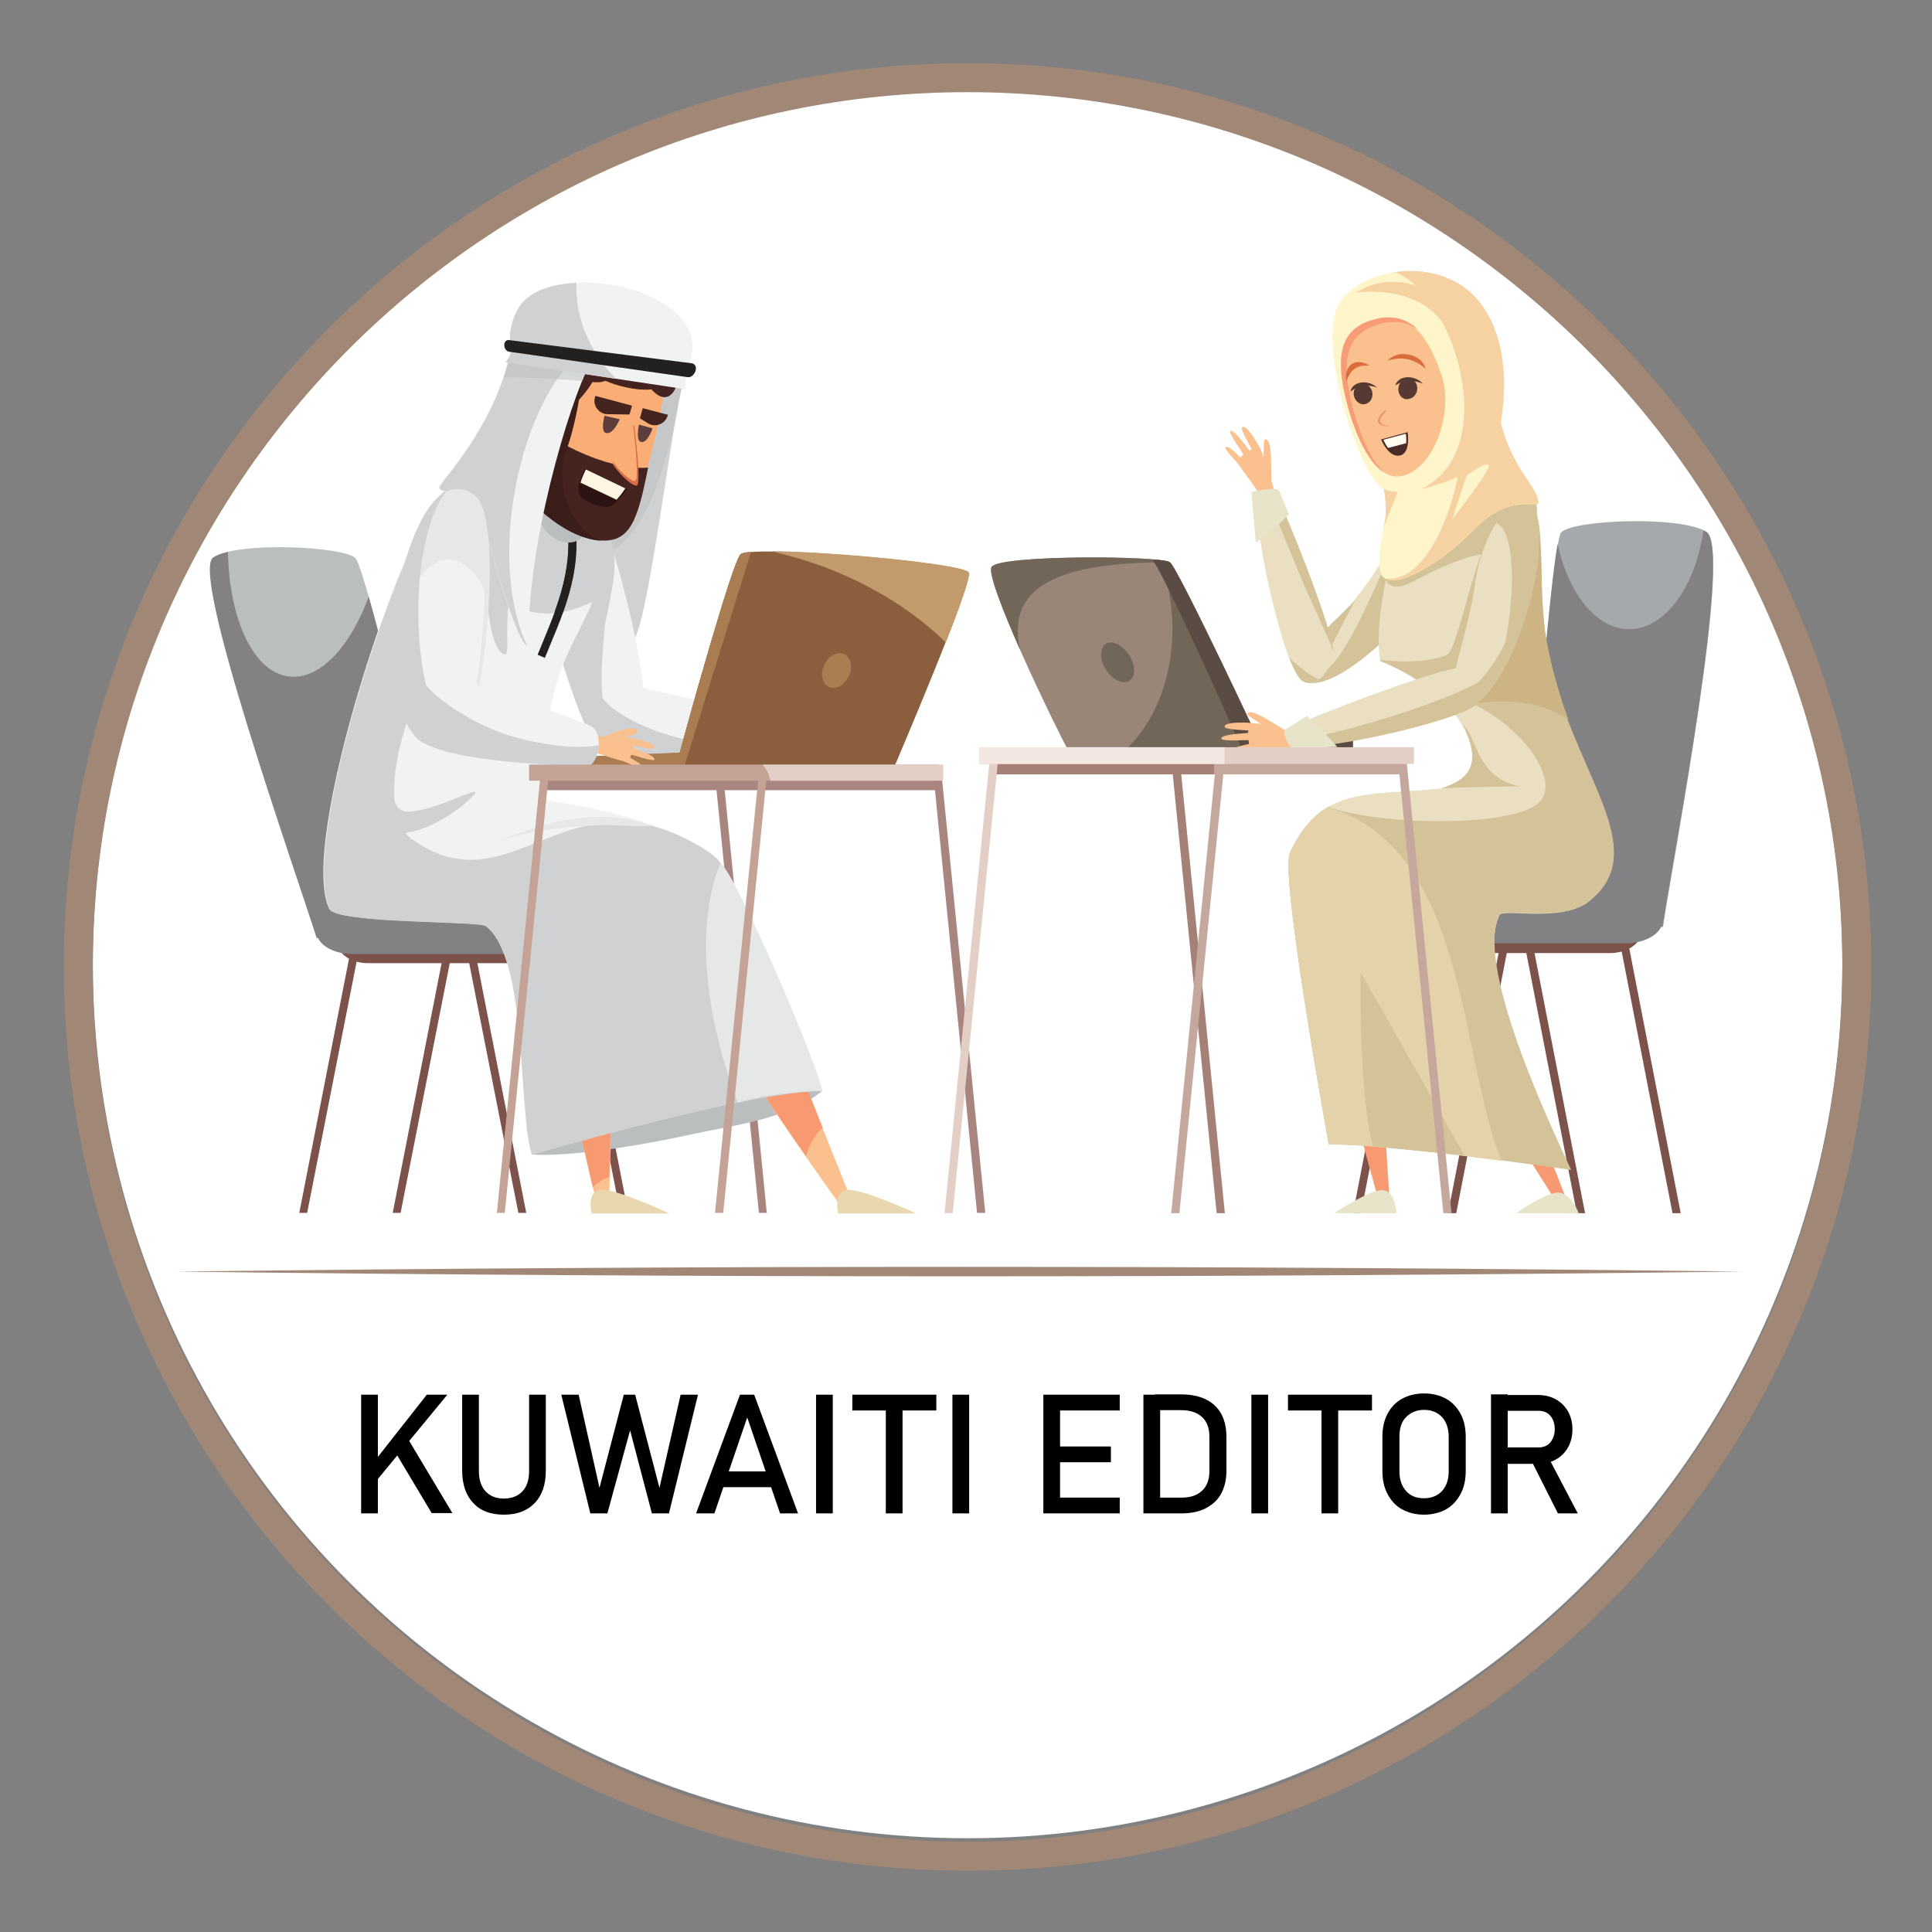 <?xml version="1.0" encoding="utf-8"?>
<!-- Generator: Adobe Illustrator 27.6.1, SVG Export Plug-In . SVG Version: 6.00 Build 0)  -->
<svg version="1.1" id="Layer_1" xmlns="http://www.w3.org/2000/svg" xmlns:xlink="http://www.w3.org/1999/xlink" x="0px" y="0px"
	 viewBox="0 0 612 612" style="enable-background:new 0 0 612 612;" xml:space="preserve">
<rect x="0" y="0" width="612" height="612" fill="#808080" stroke="none"/>
<style type="text/css">
	.st0{fill:#FFFFFF;}
	.st1{fill:#A18775;}
	.st2{fill:#D0D1D3;}
	.st3{fill:#A8857E;}
	.st4{fill:#7D524B;}
	.st5{fill:#BBBEBF;}
	.st6{fill:#828284;}
	.st7{opacity:0.5;fill:#BBBEBF;}
	.st8{fill:#F1F2F2;}
	.st9{fill:#FAC08D;}
	.st10{fill:#F79971;}
	.st11{fill:#E6E7E7;}
	.st12{fill:#232020;}
	.st13{fill:#FAAD74;}
	.st14{fill:#452420;}
	.st15{fill:#3B1D1A;}
	.st16{fill:#D9EDE5;}
	.st17{fill:#8B5F3D;}
	.st18{fill:#C29A6B;}
	.st19{fill:#A97D51;}
	.st20{fill:#C4A295;}
	.st21{fill:#E9D7AF;}
	.st22{fill:#DA6B4A;}
	.st23{fill:#2C1413;}
	.st24{fill:#FEF5E2;}
	.st25{fill:#E4CFC6;}
	.st26{fill:#5D3E3C;}
	.st27{fill:#A6A9AB;}
	.st28{fill:#EADFC0;}
	.st29{fill:#D4C298;}
	.st30{fill:#5A4C42;}
	.st31{fill:#E8E4C9;}
	.st32{fill:#E4D2AB;}
	.st33{fill:#CCB485;}
	.st34{fill:#FFF5CB;}
	.st35{fill:#F6D1A1;}
	.st36{fill:#F79C76;}
	.st37{fill:#9A8579;}
	.st38{fill:#726659;}
	.st39{fill:#A48077;}
	.st40{fill:#DA6D3B;}
	.st41{fill:#EE8F70;}
	.st42{fill:#563933;}
	.st43{fill:#4A2B27;}
	.st44{fill:#FFFEF1;}
	.st45{fill:#C5A89D;}
	.st46{fill:#F4E6E0;}
</style>
<circle class="st0" cx="306.5" cy="305.2" r="277.1"/>
<path class="st1" d="M306.5,20C148.6,20,20.2,148.4,20.2,306.3c0,30.4,4.8,59.7,13.6,87.2c0.7,2.2,1.4,4.3,2.2,6.5
	c38.9,112,145.5,192.6,270.5,192.6C431.5,592.6,538.1,512,577,400c0.8-2.2,1.5-4.3,2.2-6.5c8.8-27.5,13.6-56.8,13.6-87.2
	C592.7,148.4,464.3,20,306.5,20z M569.5,393.5c-0.7,2.2-1.5,4.3-2.2,6.5c-38.5,106.8-140.9,183.4-260.8,183.4S84.1,506.8,45.7,400
	c-0.8-2.2-1.5-4.3-2.2-6.5c-9.1-27.4-14.1-56.7-14.1-87.2c0-152.8,124.3-277.1,277.1-277.1s277.1,124.3,277.1,277.1
	C583.5,336.7,578.6,366.1,569.5,393.5z"/>
<g>
	<path class="st2" d="M200.6,202.6c4.4-2.6,12.6-71.9,16-82.2c0,0-23.3-8.1-24.2-4.9c-12.3,41.9-21,39.5-20.6,41.4
		c0.6,2.8,8.3,3.5,11.7,9.3C189.6,189.7,197.2,179.2,200.6,202.6z"/>
	<rect x="171.9" y="245.2" class="st3" width="124.7" height="5.1"/>
	<g>
		<polygon class="st3" points="240.4,384.2 242.9,384.2 229,244.7 226.5,245.6 		"/>
	</g>
	<g>
		<polygon class="st3" points="309.5,384.2 312.1,384.2 298.2,244.7 295.7,245.6 		"/>
	</g>
	<g>
		<polygon class="st4" points="164.2,384.2 147.8,300.9 150.3,300.4 166.7,384.2 		"/>
	</g>
	<g>
		<polygon class="st4" points="196.5,384.2 180.1,300.9 182.6,300.4 199,384.2 		"/>
	</g>
	<g>
		<polygon class="st4" points="126.9,384.2 124.4,384.2 140.8,300.4 143.3,300.9 		"/>
	</g>
	<g>
		<polygon class="st4" points="97.3,384.2 94.8,384.2 111.2,300.4 113.7,300.9 		"/>
	</g>
	<path class="st5" d="M112.6,176.8c-3.8-3.8-37.8-5.3-45-0.2c-7.2,5.1,25.5,97.5,32.8,120.5l42.6-2.6
		C142.9,294.5,116.4,180.6,112.6,176.8z"/>
	<path class="st6" d="M116.8,189c-5.9,16-15.5,26.4-25.2,25.3c-11.3-1.3-19-18-19.4-39.5c-2,0.5-3.6,1.1-4.7,1.8
		c-7.2,5.1,25.5,97.5,32.8,120.5l42.6-2.6C142.9,294.5,125.4,219.2,116.8,189z"/>
	<path class="st4" d="M186.9,297.7c0-2.7-3.1-4.9-6.8-4.9h-66c-4.1,0-7.4,2.4-7.4,5.3c0,3.9,4.4,7,9.8,7h60
		C182.2,305.2,186.9,301.9,186.9,297.7z"/>
	<path class="st6" d="M193.1,294.8c0-2.7-3.5-4.9-7.9-4.9h-76.3c-4.7,0-8.6,2.4-8.6,5.3c0,3.9,5.1,7,11.3,7h69.4
		C187.7,302.2,193.1,298.9,193.1,294.8z"/>
	<path class="st7" d="M216.6,120.4c0,0-23.3-8.1-24.2-4.9c-12.3,41.9-21,39.5-20.6,41.4c0.6,2.8,8.3,3.5,11.7,9.3
		c1.3,5.1,2.7,8.6,4.1,11.2c13.2-3.9,20.4-17.3,26.7-45.9C215.2,126.3,216,122.3,216.6,120.4z"/>
	<path class="st8" d="M187.7,233.8c-4.4-5.2-13.3-44.2-11.9-50c5.4-21.2,10.4-27.6,12.1-24.8c8.1,14,19.6,64.1,15.8,73.3
		C202.1,236.4,193,240.1,187.7,233.8z"/>
	<path class="st2" d="M187.9,159.1c-1.4-3-9.4,5.2-14.8,26.4c-1.5,5.8,10.2,43.1,14.6,48.3c3.1,3.7,7.5,3.9,10.9,2.7
		C180.5,224,200.5,185.4,187.9,159.1z"/>
	<path class="st8" d="M246.2,239.9c-5.9,0.3-53.3,2.5-56.9-7c-3.6-9.5,4.2-16.4,11.2-15.5c7,0.9,42.4,9.8,45.6,10.9
		C251.2,230,249.8,239.7,246.2,239.9z"/>
	<path class="st2" d="M221.5,235.1c-16.8-2.7-31-11.1-31.8-16.5c-3.3,2.9-4.1,9.6-2.2,14.7c3.6,9.5,52.8,6.9,58.7,6.6
		c1.7-0.1,2.9-2.4,3.2-5C243.1,236.8,232.9,237,221.5,235.1z"/>
	<path class="st5" d="M168.5,365.7c8.2,0.7,27.3-1.3,50.2-6.3c13.7-3,31-4.8,41.8-13.9l-29.7-10.2l-54.3,17.3L168.5,365.7z"/>
	<path class="st9" d="M189.1,381.6c0,0-14.3-59.9-12.9-68.1c1.3-8.2,19.3-24.1,19.3-24.1l-2.6,92.2H189.1z"/>
	<path class="st10" d="M193,372.8C193.1,372.8,193.1,372.8,193,372.8l2.4-83.4c0,0-18,15.9-19.3,24.1c-1.1,6.7,8.2,47.7,11.7,62.7
		C189.2,374.6,191,373.5,193,372.8z"/>
	<path class="st9" d="M267.9,384.2c0,0-34.3-47.3-35.9-55c-1.7-7.6,4.8-31.3,4.8-31.3l34.5,86.3H267.9z"/>
	<path class="st10" d="M260.6,357.2l-23.7-59.3c0,0-6.5,23.7-4.8,31.3c1,4.5,13.2,22.7,23.2,37C256.4,362.4,258.3,359.3,260.6,357.2
		z"/>
	<path class="st8" d="M168.5,365.7c0,0,69.1-20.2,91.9-20.2c0,0-27.7-68.4-33.6-73.7c-5.9-5.2-21.9-13.6-52.8-18.1
		c-4.3-0.6-1.6-29.5,4.9-44.5c6.5-15,16.4-27.7,12-45.8c-3.4-13.9-35.9-21.2-50.7-7.5c-12.7,11.7-46,111.5-35.9,132
		c2.3,4.7,47.3,3.7,49.5,5.4C167.2,303.1,164.1,351.8,168.5,365.7z"/>
	<path class="st2" d="M226.9,271.8c-0.8-0.7-1.9-1.6-3.1-2.4c-43.7-27.8-61.1,19.3-93.2-3.5c-9.8-7-6.3-30.8,4.7-52.3
		c5.9-11.6,12.2-21.2,19.8-27.2c11.7,10.8,23,9,33.2,3.9c1.6,2.6,2.9,5.2,3.4,7.2c3.5-17.1,4.6-20.5-0.6-34
		c-5.2-13.3-35.9-21.2-50.7-7.5c-12.7,11.7-46,111.5-35.9,132c2.3,4.7,47.3,3.7,49.5,5.4c13.2,9.8,10,58.5,14.5,72.4
		c0,0,69.1-20.2,91.9-20.2C260.5,345.5,232.7,277,226.9,271.8z"/>
	<path class="st11" d="M260.5,345.5c0,0-13.9,0.2-26.8,3.7c-18.9-50.4-5.4-75.7-5.4-75.7C233.2,277,258.6,336.1,260.5,345.5z"/>
	<path class="st2" d="M159.8,207.3c2.1,0.7-0.6-9.8,2.5-22.8l-8.6-8.9C153.7,175.6,153.4,205.2,159.8,207.3z"/>
	<path class="st11" d="M157.7,266.9c7.1-3.5,26.9-6.5,42.7-5.2h6.2C184.8,252.8,157.7,266.9,157.7,266.9z"/>
	<g>
		<path class="st12" d="M172.6,208.4l-2.3-1c0.6-1.5,1.2-2.9,1.8-4.4c5.4-13.1,11-26.7,6.2-44.8l2.4-0.5c5,18.9-0.7,32.9-6.3,46.3
			C173.8,205.5,173.2,206.9,172.6,208.4z"/>
		<path class="st12" d="M175.7,193.8c0.9,0,1.8-0.1,2.7-0.1c0,0,0,0,0,0c3.7-10.5,6-21.9,2.2-36.1l-2.4,0.5
			C181.9,172.1,179.5,183.3,175.7,193.8z"/>
	</g>
	<path class="st5" d="M183.5,159.3c-3.2-3.8-8.1-4.9-11.1-2.5c-2.9,2.4-2.7,7.5,0.4,11.3c3.2,3.8,8.1,4.9,11.1,2.5
		C186.9,168.2,186.7,163.1,183.5,159.3z"/>
	<path class="st13" d="M204.8,149.5c0,0,7.5-27.5,5.2-30.3c-2.3-2.8-27.2-15.9-33.8-2.3c-6.6,13.6-0.5,30-0.5,30L204.8,149.5z"/>
	<path class="st14" d="M184.3,120.2c2.1,0.7,8.4,2.6,10.3-2.7C196.2,113,180.4,118.9,184.3,120.2z"/>
	<path class="st14" d="M204.8,121.3c1.4,2.1,5.2,7,8.4,3C218.6,116.7,201.8,117,204.8,121.3z"/>
	<path class="st14" d="M190,119.4c1.4,2.1,16.6,6.4,19.8,2.4C215.2,114.2,187.1,115.1,190,119.4z"/>
	<path class="st14" d="M181.2,129.1c3.3-3.5,11.2-12.1,5.9-13.8C177,113.2,174.5,136.2,181.2,129.1z"/>
	<path class="st15" d="M179.6,142c1.8-4.4,7.7-27.9,2.2-27.6C171.6,116.1,175.8,151.1,179.6,142z"/>
	<path class="st14" d="M205.3,148.1c0,0-12.6,2-33.4-11.3l-9.2,15.9c0,0,12.7,16.8,26.6,18.4C199.7,172.4,202,164.7,205.3,148.1z"/>
	<path class="st15" d="M178.6,155.3c-1-5.1-0.4-9.9,1.4-13.8c-2.5-1.3-5.2-2.8-8-4.6l-9.2,15.9c0,0,12.7,16.8,26.6,18.4
		c0.4,0,0.7,0.1,1.1,0.1C184.8,169.2,180,163.1,178.6,155.3z"/>
	<path class="st8" d="M167.6,204.7c-1.3-30.2,12.7-77.2,19.3-89.5c0,0-24.2-8-25.1-4c-5.7,25.4-22.8,41.5-22.7,43.3
		c0.1,2.7,9.9-1.5,11.9,4.3C153,164.5,163.6,206.3,167.6,204.7z"/>
	<path class="st2" d="M162.8,157.2c3.1-19,10.4-35,19-43.6c-7.2-2.1-19.3-5.2-19.9-2.4c-5.7,25.4-22.8,41.5-22.7,43.3
		c0.1,2.7,9.9-1.5,11.9,4.3c1.9,5.5,11.6,43.8,16,45.9C161.6,193.8,159.7,176.2,162.8,157.2z"/>
	<path class="st8" d="M160.1,114.7c1.9-1.6,2.4-4.2,1.8-6c-0.9-2.7,0.6-9,3.4-12.5c10.5-13.2,53.7-6,54.1,13.6
		c0.1,3.4-2.7,9.2-2.2,13.5L160.1,114.7z"/>
	<path class="st2" d="M195.2,120c-2.4-2.4-4.7-5.1-6.6-8.3c-4.4-7.2-6.3-15-6-22.1c-7.5,0.3-14.1,2.5-17.4,6.6
		c-2.8,3.5-4.3,9.8-3.4,12.5c0.6,1.7,0.1,4.3-1.8,6L195.2,120z"/>
	<path class="st13" d="M200.6,134.3c0,0,2.4,18.5,0.8,19.1c-1.7,0.6-8.1-6.4-7.6-7.6C194.3,144.6,199.8,133.4,200.6,134.3z"/>
	<path class="st16" d="M306.8,181.4c-2.2-3.3-69-8.9-72.2-5.8c-2.7,2.7-16.8,53.6-19.3,62.9l-29.4,1.2v3.1h97.6l0.2-1.1l0.1,0
		C283.8,241.6,308.5,184,306.8,181.4z"/>
	<path class="st17" d="M306.8,181.4c-2.2-3.3-69-8.9-72.2-5.8c-2.7,2.7-16.8,53.6-19.3,62.9l-29.4,1.2v3.1h97.6l0.2-1.1l0.1,0
		C283.8,241.6,308.5,184,306.8,181.4z"/>
	<path class="st18" d="M260.6,179.4c15.8,5.9,29.2,14.5,39,24.1c4.5-11.4,8-21.2,7.3-22.2c-1.7-2.6-43.4-6.6-62.7-6.7
		C249.5,175.8,255,177.4,260.6,179.4z"/>
	<path class="st19" d="M237.9,174.8c-1.8,0.1-2.9,0.4-3.3,0.7c-2.7,2.7-16.8,53.6-19.3,62.9l-29.4,1.2v3.1h30.9L237.9,174.8z"/>
	<g>
		<polygon class="st20" points="229.1,384.2 226.5,384.2 240.4,244.7 242.9,245.6 		"/>
	</g>
	<g>
		<polygon class="st20" points="159.9,384.2 157.4,384.2 171.3,244.7 173.8,245.6 		"/>
	</g>
	<path class="st21" d="M187.4,384.4h24.7c0,0-17.2-8-21.8-7.5C185.6,377.5,187.4,384.4,187.4,384.4z"/>
	<path class="st21" d="M265.5,384.4h24.7c0,0-17.2-8-21.8-7.5C263.8,377.5,265.5,384.4,265.5,384.4z"/>
	<g>
		<path class="st7" d="M160.9,114.8c-0.4,1.6-0.9,3.2-1.4,4.7c0,0,12.3,0,25,1.2c0.3-0.8,0.6-1.5,0.9-2.2L160.9,114.8z"/>
		<path class="st7" d="M161.7,112.2l-0.1,0c-0.1,0.3-0.1,0.5-0.2,0.8C161.5,112.7,161.6,112.4,161.7,112.2z"/>
	</g>
	<path class="st12" d="M161,107.7c-1.9,0.2-1.5,3.4,0.2,3.7l56.8,8.1c1.9,0.1,3.7-3.6,1.3-4.4L161,107.7z"/>
	<g>
		<path class="st14" d="M200.2,128.5l-11.6-3.1l0,0c-0.5,1.3-0.4,2.7,0.4,3.9c0.8,1.1,2,1.9,3.4,1.9l7,0.1L200.2,128.5z"/>
		<path class="st14" d="M203.6,129.3l-0.9,3.2l2.4,1.5c1.2,0.8,2.6,0.9,3.9,0.4c1.3-0.5,2.2-1.6,2.6-3L203.6,129.3z"/>
	</g>
	<path class="st8" d="M130.4,229.4c-3.1-6.4-4.4-43.6-2.6-49.8c8.4-28.5,17.6-25.1,20.5-23.9c11.6,4.7,4.3,73.8-1.8,79.1
		C143.1,237.7,134.2,237.2,130.4,229.4z"/>
	<path class="st11" d="M149.4,156.3c-1.1-0.5-4.2-1.8-6.7-1c2.1-0.4,3.9,0.2,4.8,0.6c11.6,4.7,4.3,73.8-1.8,79.1
		c-0.6,0.5-1.4,0.9-2.3,1.2c1.3-0.3,2.4-0.7,3.2-1.4C152.6,229.5,160.9,161,149.4,156.3z"/>
	<g>
		<path class="st11" d="M142.1,177.2c5,0,9.4,4.6,12.3,11.8c0.6-16.3,0.6-30.4-6-33.3c-2.9-1.3-12.2-4.5-20.5,23.9
			c-0.8,2.6-1,10.7-0.7,19.8C129,186.6,135,177.2,142.1,177.2z"/>
		<path class="st11" d="M129.6,226.8c0.3,1.1,0.5,2,0.8,2.6c0.5,1,1.1,1.9,1.7,2.6C131.2,230.5,130.3,228.7,129.6,226.8z"/>
	</g>
	<path class="st2" d="M132.5,193.9c0-17.3,3.7-32.1,8.9-38.2c-4,1.9-8.9,7.9-13.6,23.9c-1.8,6.2-1.7,43.9,1.3,50.2
		c3.7,7.5,13.3,7.9,17,5.2C138.6,234.1,132.5,216.1,132.5,193.9z"/>
	<g>
		<path class="st9" d="M200.2,234c-4.3-1.4-13.5-0.2-18.2-0.6l1.6,3.7c5.9,1.2,13.7,4.6,15.4,4.1C199.5,241.1,201.6,234.5,200.2,234
			z"/>
		<path class="st9" d="M196.7,240.8c1.9,0.6,6.5,3.2,6.8,2.5c0.5-1.1-3.3-2.9-5.4-4C195.1,237.9,196.7,240.8,196.7,240.8z"/>
		<path class="st9" d="M199.2,235.9c1.9,0.3,7.9,1.8,8.1,1c0.4-1.6-6.3-3.1-8.3-3.2C195.9,233.4,199.2,235.9,199.2,235.9z"/>
		<path class="st9" d="M195.7,235.6c-1.6-2.4,7.4-2.3,6.1-4.2c-1.5-2.1-9.8,1.3-12.1,3.2C187.5,236.3,195.7,235.6,195.7,235.6z"/>
		<path class="st9" d="M199,238.7c1.9,0.5,8,2.7,8.3,1.9c0.5-1.2-5.8-3.2-7.7-4C196.5,235.6,199,238.7,199,238.7z"/>
	</g>
	<path class="st8" d="M185.9,242.6c-5.7,0-53.2-0.8-55.6-11.4c-2.5-10.6,7.4-17.9,14.1-16.4c6.7,1.5,39.8,13.7,42.6,15.1
		C191.7,232.2,189.4,242.7,185.9,242.6z"/>
	<path class="st2" d="M163.8,233.7c-14.6-3.9-28.7-14.2-31.1-19.9c-3.8,2.9-3.8,11.3-2.4,17.4c2.5,10.6,50,11.3,55.6,11.4
		c1.9,0,3.5-3.2,3.7-6.5C183.2,237.2,173.9,236.4,163.8,233.7z"/>
	<path class="st22" d="M200.9,134.8c-0.1-0.1-0.2,0-0.3,0c0.5,4.4,1.9,17.1,0.6,17.5c-1.3,0.5-5.6-3.7-7.1-6.1c0,0,0,0,0,0
		c-0.5,1.2,5.9,8.1,7.6,7.6C203.3,153.3,200.9,134.8,200.9,134.8z"/>
	<path class="st23" d="M198.6,154.8l-13.3-6.4c0,0-3.9,7.1-1.1,9.2c2.8,2.1,6.8,3.6,9,2.8C195.5,159.6,198.6,154.8,198.6,154.8z"/>
	<path class="st24" d="M195.3,158.3c1.5-1.6,2.8-3.6,2.8-3.6l-12.5-6c0,0-1.1,2.1-1.7,4.2L195.3,158.3z"/>
	<path class="st2" d="M150.3,251.5c-6.1,7.6-31.1,21.8-30.7,3.2c0.4-18.5,3.1-19.5,4.4-8.6c0.5,4.4-0.1,11.2,5.5,11
		C137.7,256.9,152.8,248.5,150.3,251.5z"/>
	<rect x="167.6" y="242.2" class="st20" width="129.6" height="5.1"/>
	<path class="st25" d="M241.6,242.2c1.3,1.6,2.1,3.3,2.4,5.1h54.8v-5.1H241.6z"/>
	<path class="st26" d="M191.5,131.7l4.8,1.1c0,0-2.1,5.2-4.5,4.3C190.2,136.4,191.5,131.7,191.5,131.7z"/>
	<path class="st26" d="M202.4,134.5l4.3,1.2c0,0-1.7,5.2-3.9,4.2C201.4,139.2,202.4,134.5,202.4,134.5z"/>
	<path class="st19" d="M269.5,212.4c0.5-3-1-5.5-3.5-5.5c-2.5,0-4.9,2.4-5.5,5.5c-0.5,3,1,5.5,3.5,5.5
		C266.5,217.9,268.9,215.4,269.5,212.4z"/>
</g>
<g>
	<g>
		<path class="st9" d="M398.8,142c2.9,4.2,3.5,10.1,5.5,15l-4.4,1.2c-3.3-6-7.8-10.4-7.9-12.3C392,145.2,397.9,140.6,398.8,142z"/>
		<path class="st9" d="M393.2,148.2c-1.2-1.8-5.5-5.9-5-6.5c0.9-0.9,4,2.5,5.9,4.5C396.8,148.9,393.2,148.2,393.2,148.2z"/>
		<path class="st9" d="M397.3,143.8c-1-2-4.6-7.9-3.8-8.5c1.4-1,5.3,5.7,6.2,7.8C401,146.5,397.3,143.8,397.3,143.8z"/>
		<path class="st9" d="M398.7,146.3c3,0.9,0.5-8.4,2.6-7c1.7,1.1,1.3,8.7,1.4,13.1C401.8,155.5,398.7,146.3,398.7,146.3z"/>
		<path class="st9" d="M394.6,145c-1.2-1.9-5.5-7.8-4.9-8.4c1-1,5.3,5.1,6.7,7C398.6,146.5,394.6,145,394.6,145z"/>
	</g>
	<g>
		<polygon class="st4" points="461.3,384.3 478.1,297.8 475.6,297.3 458.7,384.3 		"/>
	</g>
	<g>
		<polygon class="st4" points="431.1,384.3 448,297.8 445.4,297.3 428.6,384.3 		"/>
	</g>
	<g>
		<polygon class="st4" points="499.5,384.3 502.1,384.3 485.2,297.3 482.7,297.8 		"/>
	</g>
	<g>
		<polygon class="st4" points="529.8,384.3 532.4,384.3 515.5,297.3 513,297.8 		"/>
	</g>
	<path class="st27" d="M494.5,168.7c3.3-4,37.8-5.5,46.1-0.2c8.3,5.3-10.2,101.2-13.8,125.1l-44-2.7
		C482.7,290.9,491.2,172.7,494.5,168.7z"/>
	<path class="st6" d="M540.5,168.5c-0.3-0.2-0.6-0.3-0.9-0.5c-2.6,18-12.2,31.3-23.5,31.3c-10.4,0-19.3-11.3-22.7-27
		c-3.7,20.4-10.8,118.6-10.8,118.6l44,2.7C530.3,269.7,548.8,173.8,540.5,168.5z"/>
	<path class="st4" d="M437.5,294.2c0-2.8,3.2-5.1,7-5.1h68c4.2,0,7.7,2.5,7.7,5.5c0,4-4.5,7.3-10.1,7.3h-61.9
		C442.3,302,437.5,298.5,437.5,294.2z"/>
	<path class="st6" d="M431.1,291.1c0-2.8,3.6-5.1,8.1-5.1h78.6c4.9,0,8.9,2.5,8.9,5.5c0,4-5.2,7.3-11.7,7.3h-71.5
		C436.6,298.9,431.1,295.4,431.1,291.1z"/>
	<path class="st28" d="M465.9,161.8c4.6,7.7-35.2,56.9-51.5,54.5c-9.5-1.4,11.7-20.3,21.1-35.1C444.8,166.5,457.3,147.5,465.9,161.8
		z"/>
	<path class="st29" d="M465.9,161.8c-5.7-9.5-13.1-4.4-20.2,4.5c-7.3,8.5-20.7,53.8-32.2,47.3c-0.5-0.3-0.9-0.7-1.2-1.2
		c-0.8,2.2-0.3,3.6,2.1,3.9C430.7,218.7,470.5,169.6,465.9,161.8z"/>
	<path class="st28" d="M412.9,215.9c-6.1-2.7-15.8-48.4-14.5-55.9c1.3-7.6,4.7-4,6.7-1.3c1.7,2.3,18.5,44.1,17.3,48.9
		C421.2,212.3,417.5,217.9,412.9,215.9z"/>
	<g>
		<path class="st29" d="M412,182.7c3.7,9,8.1,17.5,10.4,23.7c-0.6-8.1-15.7-45.5-17.3-47.7c-1.2-1.6-3-3.6-4.4-3.1
			C403.2,161.4,406.8,170.1,412,182.7z"/>
		<path class="st29" d="M408.4,208.4c1.6,4.1,3.1,6.9,4.5,7.5c1.8,0.8,3.5,0.4,4.9-0.7C415.1,214,411.9,211.7,408.4,208.4z"/>
	</g>
	<polygon class="st30" points="428.6,233.3 370.2,231.2 367.5,238 428.6,238 	"/>
	<path class="st10" d="M440.3,382.5c0,0-3.3-58.3-6.3-66.2c-3.1-7.9-21.3-23.4-21.3-23.4l24.6,89.6H440.3z"/>
	<path class="st31" d="M442.4,384.3h-19.8c0,0,11.8-7.8,15.6-7.3C442.1,377.6,442.4,384.3,442.4,384.3z"/>
	<path class="st10" d="M497.2,382.5c0,0-19.9-51.8-25.3-58.8c-5.3-7.1-28-20.8-28-20.8l50.2,79.6H497.2z"/>
	<path class="st31" d="M500.1,384.3h-19.8c0,0,9.6-6.9,13.6-6.5C497.9,378.3,500.1,384.3,500.1,384.3z"/>
	<path class="st28" d="M495.7,370.1c0,0-54-7.6-74.8-7.6c0,0-15.6-85.4-12.3-92.3c11.2-23.9,27.7-16.9,55.8-21.5
		c4-0.6,7.4-25-27.2-39.3c-1.8-11.3,1.8-26.5,5.8-45.3c3.1-14.4,28.2-22.1,41.7-7.9c5.7,5.9-0.2,38.2,9.7,66.4
		c10.5,29.6,26.4,48.8,9.1,62.8c-8.8,7.1-27.4,2.2-28.5,4.5C469.9,300.4,475.4,327.2,495.7,370.1z"/>
	<path class="st29" d="M481.2,152.6L438.6,181c-0.4,1.9,0.9,7.3,8.4,3.5c7.6-3.9,25.1-13.4,31.1-6.9l8.4-13.2
		C486.6,164.3,488.7,156.3,481.2,152.6z"/>
	<path class="st29" d="M494.5,222.5c-10-28.2-3.4-55.9-9.1-61.9c-16.2-8.9-21.9,44.6-27.2,46.9c-4.5,1.9-12.4,2.6-21,1.5
		c0,0.1,0,0.2,0,0.3c7.6,3.2,13.4,6.8,17.8,10.6c19.4,0.9,42.8,26.7,31.7,35c-9.3,6.9-48.3,6.8-66,0.7c-4.7,2.7-8.6,7.2-12.1,14.5
		c-3.2,6.9,12.3,92.3,12.3,92.3c20.8,0,76.8,8.2,76.8,8.2c-20.3-42.9-27.9-70.4-22.7-80.8c1.2-2.4,19.8,2.6,28.5-4.5
		C520.9,271.3,505,252.1,494.5,222.5z"/>
	<path class="st32" d="M420.7,255.7c-4.7,2.7-8.6,7.2-12.1,14.5c-3.2,6.9,12.3,92.3,12.3,92.3c12.2,0,36.7,2.8,54.7,5.2
		c-13.3-33.1-10.9-98.8-54.7-111.9C420.9,255.8,420.8,255.7,420.7,255.7z"/>
	<path class="st29" d="M463.9,366L431,308c0,0-0.7,37.8,3.9,55.1L463.9,366z"/>
	<path class="st33" d="M489.6,201.1c-2.9-17.2,1.3-38.1-6.7-35.5l-17.3,57.5c0,0,19-4.1,31.3,5C496.9,228.1,492.1,216,489.6,201.1z"
		/>
	<path class="st34" d="M487.4,159.3c0.2,2.2-8.9-3.5-20.3,8.3c-12.3,12.7-29.6,21.7-30,12.4c-0.8-15.2,7.1-23.1-2-33.6
		c-10.2-11.7,37.8-30.9,38-28C475,147.6,486.8,152,487.4,159.3z"/>
	<path class="st35" d="M438.4,166.9l5.5-14.1l-6.1-0.9C437.7,151.9,440,160,438.4,166.9z"/>
	<g>
		<path class="st35" d="M473,118.4c-0.1-1-22.3-4.3-17.4-1.7c17.1,8.9,2.9,70-17,66.5c4.6,2.9,18.2-5.1,28.4-15.6
			c11.4-11.8,20.5-6.1,20.3-8.3C486.8,152,475,147.6,473,118.4z"/>
	</g>
	<path class="st34" d="M424.3,96c6.6-11.1,31.7-15.3,43.9-0.8c12.2,14.5,7,38.3,3.8,47.9c-2.1,6.3-27.5,16.8-34.7,11.1
		C429.9,148.2,416.9,108.4,424.3,96z"/>
	<path class="st35" d="M468.2,95.1c-6.6-7.9-17.2-10.3-26.4-8.9c18.6,6.7,34.3,56.2,8.4,68.7c9.6-2.1,21.6-7.9,23-11.9
		C476.4,133.5,480.3,109.6,468.2,95.1z"/>
	<path class="st9" d="M443.3,150.9c10.4-1.2,17.5-19.9,13.3-32.2c-5.8-17-13.2-20.1-22.2-17.3c-9,2.8-11.5,10.1-8.3,23.9
		C429.4,139.2,435.6,151.8,443.3,150.9z"/>
	<path class="st36" d="M427.9,126.8c-3.2-13.8-0.7-21.1,8.3-23.9c4.7-1.5,9.1-1.3,13.2,1.6c-4.5-4.2-9.6-4.7-15-3
		c-9,2.8-11.5,10.1-8.3,23.9c2.5,10.7,6.8,20.6,12.1,24.2C433.8,145.2,430.2,136.3,427.9,126.8z"/>
	<path class="st37" d="M370.5,178.1c-3-2.1-54-2.4-56.4,1.5c-2.4,3.9,20.3,51,24.2,57.9l61.1,1.8
		C399.4,239.2,373.5,180.2,370.5,178.1z"/>
	<path class="st38" d="M371.4,199.2c0,16.4-6.2,30.7-15.4,38.7l43.5,1.3c0,0-25.9-59.1-28.9-61.1c-0.4-0.3-1.5-0.5-3.1-0.7
		C369.9,183.9,371.4,191.3,371.4,199.2z"/>
	<path class="st38" d="M370.5,178.1c-3-2.1-54-2.4-56.4,1.5c-1.1,1.9,3.5,13.7,9,26.2C318.6,185.3,335.9,178.1,370.5,178.1z"/>
	<path class="st30" d="M394.2,239.1l6.6-0.2c0,0-27.3-58.7-30.3-60.8c-0.5-0.4-2.5-0.7-5.5-0.9C369.1,182.5,389.3,227.9,394.2,239.1
		z"/>
	<rect x="314.3" y="240" class="st39" width="129.5" height="5.3"/>
	<g>
		<polygon class="st39" points="385.4,384.3 388,384.3 373.6,239.5 371,240.4 		"/>
	</g>
	<g>
		<polygon class="st25" points="301.8,384.3 299.2,384.3 313.6,239.5 316.2,240.4 		"/>
	</g>
	<path class="st28" d="M485.5,167.5c4.7,11.8-6.8,53.1-22.5,58.1c-9.2,2.9,1.9-22.8,4.1-39.8C469.3,168.9,479.4,152.3,485.5,167.5z"
		/>
	<path class="st29" d="M485.5,167.5c-0.8-2.1-1.7-3.5-2.7-4.5c1.2,12.2-1.7,34-7.7,43.9c-4.9,8.1-10.6,14-15.6,16.6
		c0.3,1.9,1.3,2.8,3.5,2.1C478.7,220.7,490.1,179.3,485.5,167.5z"/>
	<path class="st29" d="M477.1,202.1c-0.9,5.1-2.1,9.9-3.5,14.2c10.1-14.7,16.5-41.8,13-50.7c-3.4-8.6-8.5-6.4-12.6,0.1
		C479,167.5,480.5,183.4,477.1,202.1z"/>
	<path class="st28" d="M467.8,220.6c-2.9,6-48.5,17.2-56,15.8c-7.4-1.4-3.8-4.8-1-6.7c2.3-1.7,47.5-19.2,52.2-18
		C467.7,213,470,216.1,467.8,220.6z"/>
	<path class="st29" d="M407.6,234.3c0.4,0.8,1.6,1.6,4.3,2.1c7.4,1.4,54.3-8.5,57.2-14.6c0.6-1.2,2.6-7.3,2.6-8.5
		C467.6,219.9,416.5,235.5,407.6,234.3z"/>
	<g>
		<path class="st9" d="M396.4,229.2c5.1-0.2,10.4,2.4,15.6,3.4l-1.3,4.4c-6.8-0.4-12.9,1-14.6,0
			C395.5,236.7,394.7,229.2,396.4,229.2z"/>
		<path class="st9" d="M398.6,237.2c-2.2,0.1-8,1.5-8.2,0.7c-0.2-1.3,4.3-2,7-2.6C401.1,234.6,398.6,237.2,398.6,237.2z"/>
		<path class="st9" d="M397.1,231.5c-2.2-0.2-9.2-0.3-9.2-1.3c-0.1-1.7,7.7-1.4,9.9-1C401.3,229.7,397.1,231.5,397.1,231.5z"/>
		<path class="st9" d="M400,231.6c2.4-2.1-6.8-4.9-4.5-5.9c1.8-0.8,8,3.5,11.8,5.8C409.3,233.9,400,231.6,400,231.6z"/>
		<path class="st9" d="M396.6,234.4c-2.2,0-9.5,0.5-9.7-0.4c-0.3-1.4,7.1-1.7,9.5-1.9C400.1,231.8,396.6,234.4,396.6,234.4z"/>
	</g>
	<path class="st31" d="M409.1,237.1c0,0-2.9-3.8-2.2-5.9l7.1-4.4c0,0,6.4,6,9.6,9.8L409.1,237.1z"/>
	<path class="st31" d="M396.4,155.9c0,0,6.7-1.7,8.7-0.7l3.2,7.7c0,0-6.2,6.4-10.5,9L396.4,155.9z"/>
	<polygon class="st29" points="421.9,204.3 429.1,190.4 420.5,198.8 	"/>
	<path class="st29" d="M456.5,249.7c0,0,16.2-0.6,24.9-0.6c-13.6-2.9-12.9-14.1-17.9-19.5C468.7,240.7,467,246.5,456.5,249.7z"/>
	<path class="st35" d="M457.8,95.7c0,0-13.4-12.2-28.4-3c0,0,22.9-3.6,30,14L457.8,95.7z"/>
	<path class="st34" d="M460,164.5c0,0,11.9-15.1,11.6-17c-0.3-1.8-7,3.1-7,3.1L460,164.5z"/>
	<path class="st38" d="M358.8,209.8c-1.2-3.5-4.3-6.3-6.9-6.3c-2.6,0-3.8,2.8-2.7,6.3c1.2,3.5,4.3,6.3,6.9,6.3
		C358.8,216.1,360,213.3,358.8,209.8z"/>
	<g>
		<path class="st40" d="M439.5,114.2c3.5-0.9,7.4-1.4,12.1,2.6c0,0-0.6-3.4-5.1-4.4C442.1,111.3,439.5,114.2,439.5,114.2z"/>
		<path class="st40" d="M433.8,115.8c-2.9-0.1-5.7,0.2-7.3,5c0,0-0.8-3.6,1.6-5.4C430.6,113.6,433.8,115.8,433.8,115.8z"/>
		<path class="st41" d="M438.9,129.8l0.1,0.5c-1.1,1.1-1.9,2.2-1.8,3c0.2,1.4,1.9,1.6,2.9,1.6l0,0.1c0,0-3.4,0.3-3.6-1.6
			C436.3,132.5,437.5,131.1,438.9,129.8z"/>
		<path class="st42" d="M436.2,122.7c-2.6-0.7-5.5-1.1-8.4,1.4c0,0,0.1-2.3,3.2-2.9C434.1,120.7,436.2,122.7,436.2,122.7z"/>
		<path class="st42" d="M429,125.8c-0.6-1.7,0.2-3.6,1.8-4.1c1.5-0.5,3.2,0.4,3.8,2.1c0.5,1.7-0.2,3.5-1.8,4.1
			C431.3,128.5,429.6,127.5,429,125.8z"/>
		<path class="st42" d="M450.7,121.5c-2.5-0.9-5.3-1.6-8.7,0.6c0,0,0.4-2.3,3.6-2.6C448.8,119.3,450.7,121.5,450.7,121.5z"/>
		<path class="st42" d="M443,123.9c-0.3-1.8,0.8-3.6,2.4-4c1.6-0.4,3.2,0.7,3.5,2.5c0.3,1.8-0.8,3.6-2.4,3.9
			C444.8,126.9,443.3,125.7,443,123.9z"/>
		<path class="st43" d="M437.5,139.2l8.4-2.3c0,0,1.1,6.7-2.5,7.4C439.8,145,437.5,139.2,437.5,139.2z"/>
		<path class="st44" d="M445.4,140.4c0.2-1.5-0.1-3-0.1-3l-7.1,1.9c0,0,0.6,1.4,1.5,2.6L445.4,140.4z"/>
	</g>
	<rect x="384.6" y="240" class="st45" width="59.1" height="5.3"/>
	<g>
		<polygon class="st45" points="457.2,384.3 459.8,384.3 445.4,239.5 442.8,240.4 		"/>
	</g>
	<g>
		<polygon class="st45" points="373.6,384.3 371,384.3 385.4,239.5 388,240.4 		"/>
	</g>
	<rect x="310.2" y="236.7" class="st25" width="137.7" height="5.3"/>
	<rect x="310.2" y="236.7" class="st46" width="77.7" height="5.3"/>
</g>
<path class="st1" d="M55.5,402.8c164.2-2,332.3-2,496.5,0C387.8,404.8,219.7,404.8,55.5,402.8L55.5,402.8z"/>
<g>
	<path d="M114.4,479.4v-37.6h5.3v37.6H114.4z M117.8,470.8l0.8-7.9l16.6-21.1h6.5L117.8,470.8z M136.8,479.4l-12-20.1l4.2-3.9
		l14.3,23.9H136.8z"/>
	<path d="M159.6,479.8c-4.2,0-7.4-1.2-9.7-3.7c-2.3-2.4-3.5-5.9-3.5-10.3v-24h5.3V466c0,2.7,0.7,4.9,2.1,6.4
		c1.4,1.5,3.3,2.3,5.8,2.3c2.5,0,4.5-0.8,5.9-2.3c1.4-1.5,2.1-3.6,2.1-6.4v-24.2h5.3v24c0,4.5-1.2,7.9-3.5,10.3
		C167,478.6,163.8,479.8,159.6,479.8z"/>
	<path d="M189.9,471.3l7.7-29.5h3.6l7.7,29.5l6.7-29.5h5.5l-9.2,37.6h-5.4l-6.9-26.3l-7.2,26.3h-5.4l-9.2-37.6h5.5L189.9,471.3z"/>
	<path d="M220.5,479.4l13.9-37.6h4.5l13.9,37.6h-5.7L236.7,449l-10.4,30.4H220.5z M226.9,471.1v-5h19.8v5H226.9z"/>
	<path d="M263.8,441.8v37.6h-5.3v-37.6H263.8z"/>
	<path d="M270,446.8v-5h26.6v5H270z M280.6,479.4v-34.5h5.3v34.5H280.6z"/>
	<path d="M307,441.8v37.6h-5.3v-37.6H307z"/>
	<path d="M330.5,479.4v-37.6h5.3v37.6H330.5z M333.1,446.8v-5h21.6v5H333.1z M333.1,463.2v-5h18.8v5H333.1z M333.1,479.4v-5h21.6v5
		H333.1z"/>
	<path d="M362.2,479.4v-37.6h5.3v37.6H362.2z M365.8,479.4v-5h8.5c2.8,0,4.9-0.7,6.5-2.2c1.5-1.4,2.3-3.5,2.3-6.1V455
		c0-2.6-0.8-4.7-2.3-6.1c-1.5-1.4-3.7-2.2-6.5-2.2h-8.5v-5h8.4c4.6,0,8.1,1.2,10.6,3.5c2.5,2.4,3.7,5.7,3.7,10v10.7
		c0,2.8-0.6,5.3-1.7,7.3c-1.1,2-2.8,3.5-4.9,4.6c-2.1,1.1-4.7,1.6-7.8,1.6H365.8z"/>
	<path d="M401.7,441.8v37.6h-5.3v-37.6H401.7z"/>
	<path d="M408,446.8v-5h26.6v5H408z M418.6,479.4v-34.5h5.3v34.5H418.6z"/>
	<path d="M451.1,479.8c-2.7,0-5-0.6-7-1.7c-2-1.1-3.5-2.8-4.6-4.9c-1.1-2.1-1.6-4.5-1.6-7.3v-10.7c0-2.8,0.5-5.2,1.6-7.3
		c1.1-2.1,2.6-3.7,4.6-4.8s4.3-1.7,7-1.7c2.7,0,5,0.6,7,1.7s3.5,2.8,4.6,4.8c1.1,2.1,1.6,4.5,1.6,7.3v10.7c0,2.8-0.5,5.2-1.6,7.3
		c-1.1,2.1-2.6,3.7-4.6,4.9C456.1,479.2,453.7,479.8,451.1,479.8z M451.1,474.6c2.4,0,4.3-0.8,5.7-2.3c1.4-1.6,2.1-3.6,2.1-6.2v-11
		c0-2.6-0.7-4.6-2.1-6.2c-1.4-1.5-3.3-2.3-5.7-2.3c-2.3,0-4.2,0.8-5.7,2.3s-2.1,3.6-2.1,6.2v11c0,2.6,0.7,4.6,2.1,6.2
		S448.7,474.6,451.1,474.6z"/>
	<path d="M472.3,479.4v-37.7h5.3v37.7H472.3z M474.6,463.5v-5h12.8c1.5,0,2.8-0.5,3.7-1.6c0.9-1.1,1.4-2.5,1.4-4.2s-0.5-3.2-1.4-4.2
		c-0.9-1.1-2.2-1.6-3.7-1.6h-12.8v-5h12.6c2.2,0,4.1,0.5,5.7,1.4c1.6,0.9,2.9,2.2,3.8,3.8c0.9,1.6,1.4,3.5,1.4,5.7
		c0,2.2-0.5,4.1-1.4,5.7c-0.9,1.6-2.2,2.9-3.8,3.8c-1.6,0.9-3.5,1.4-5.7,1.4H474.6z M493.5,479.4l-8.6-17.1l5.3-1.2l9.6,18.3H493.5z
		"/>
</g>
</svg>
